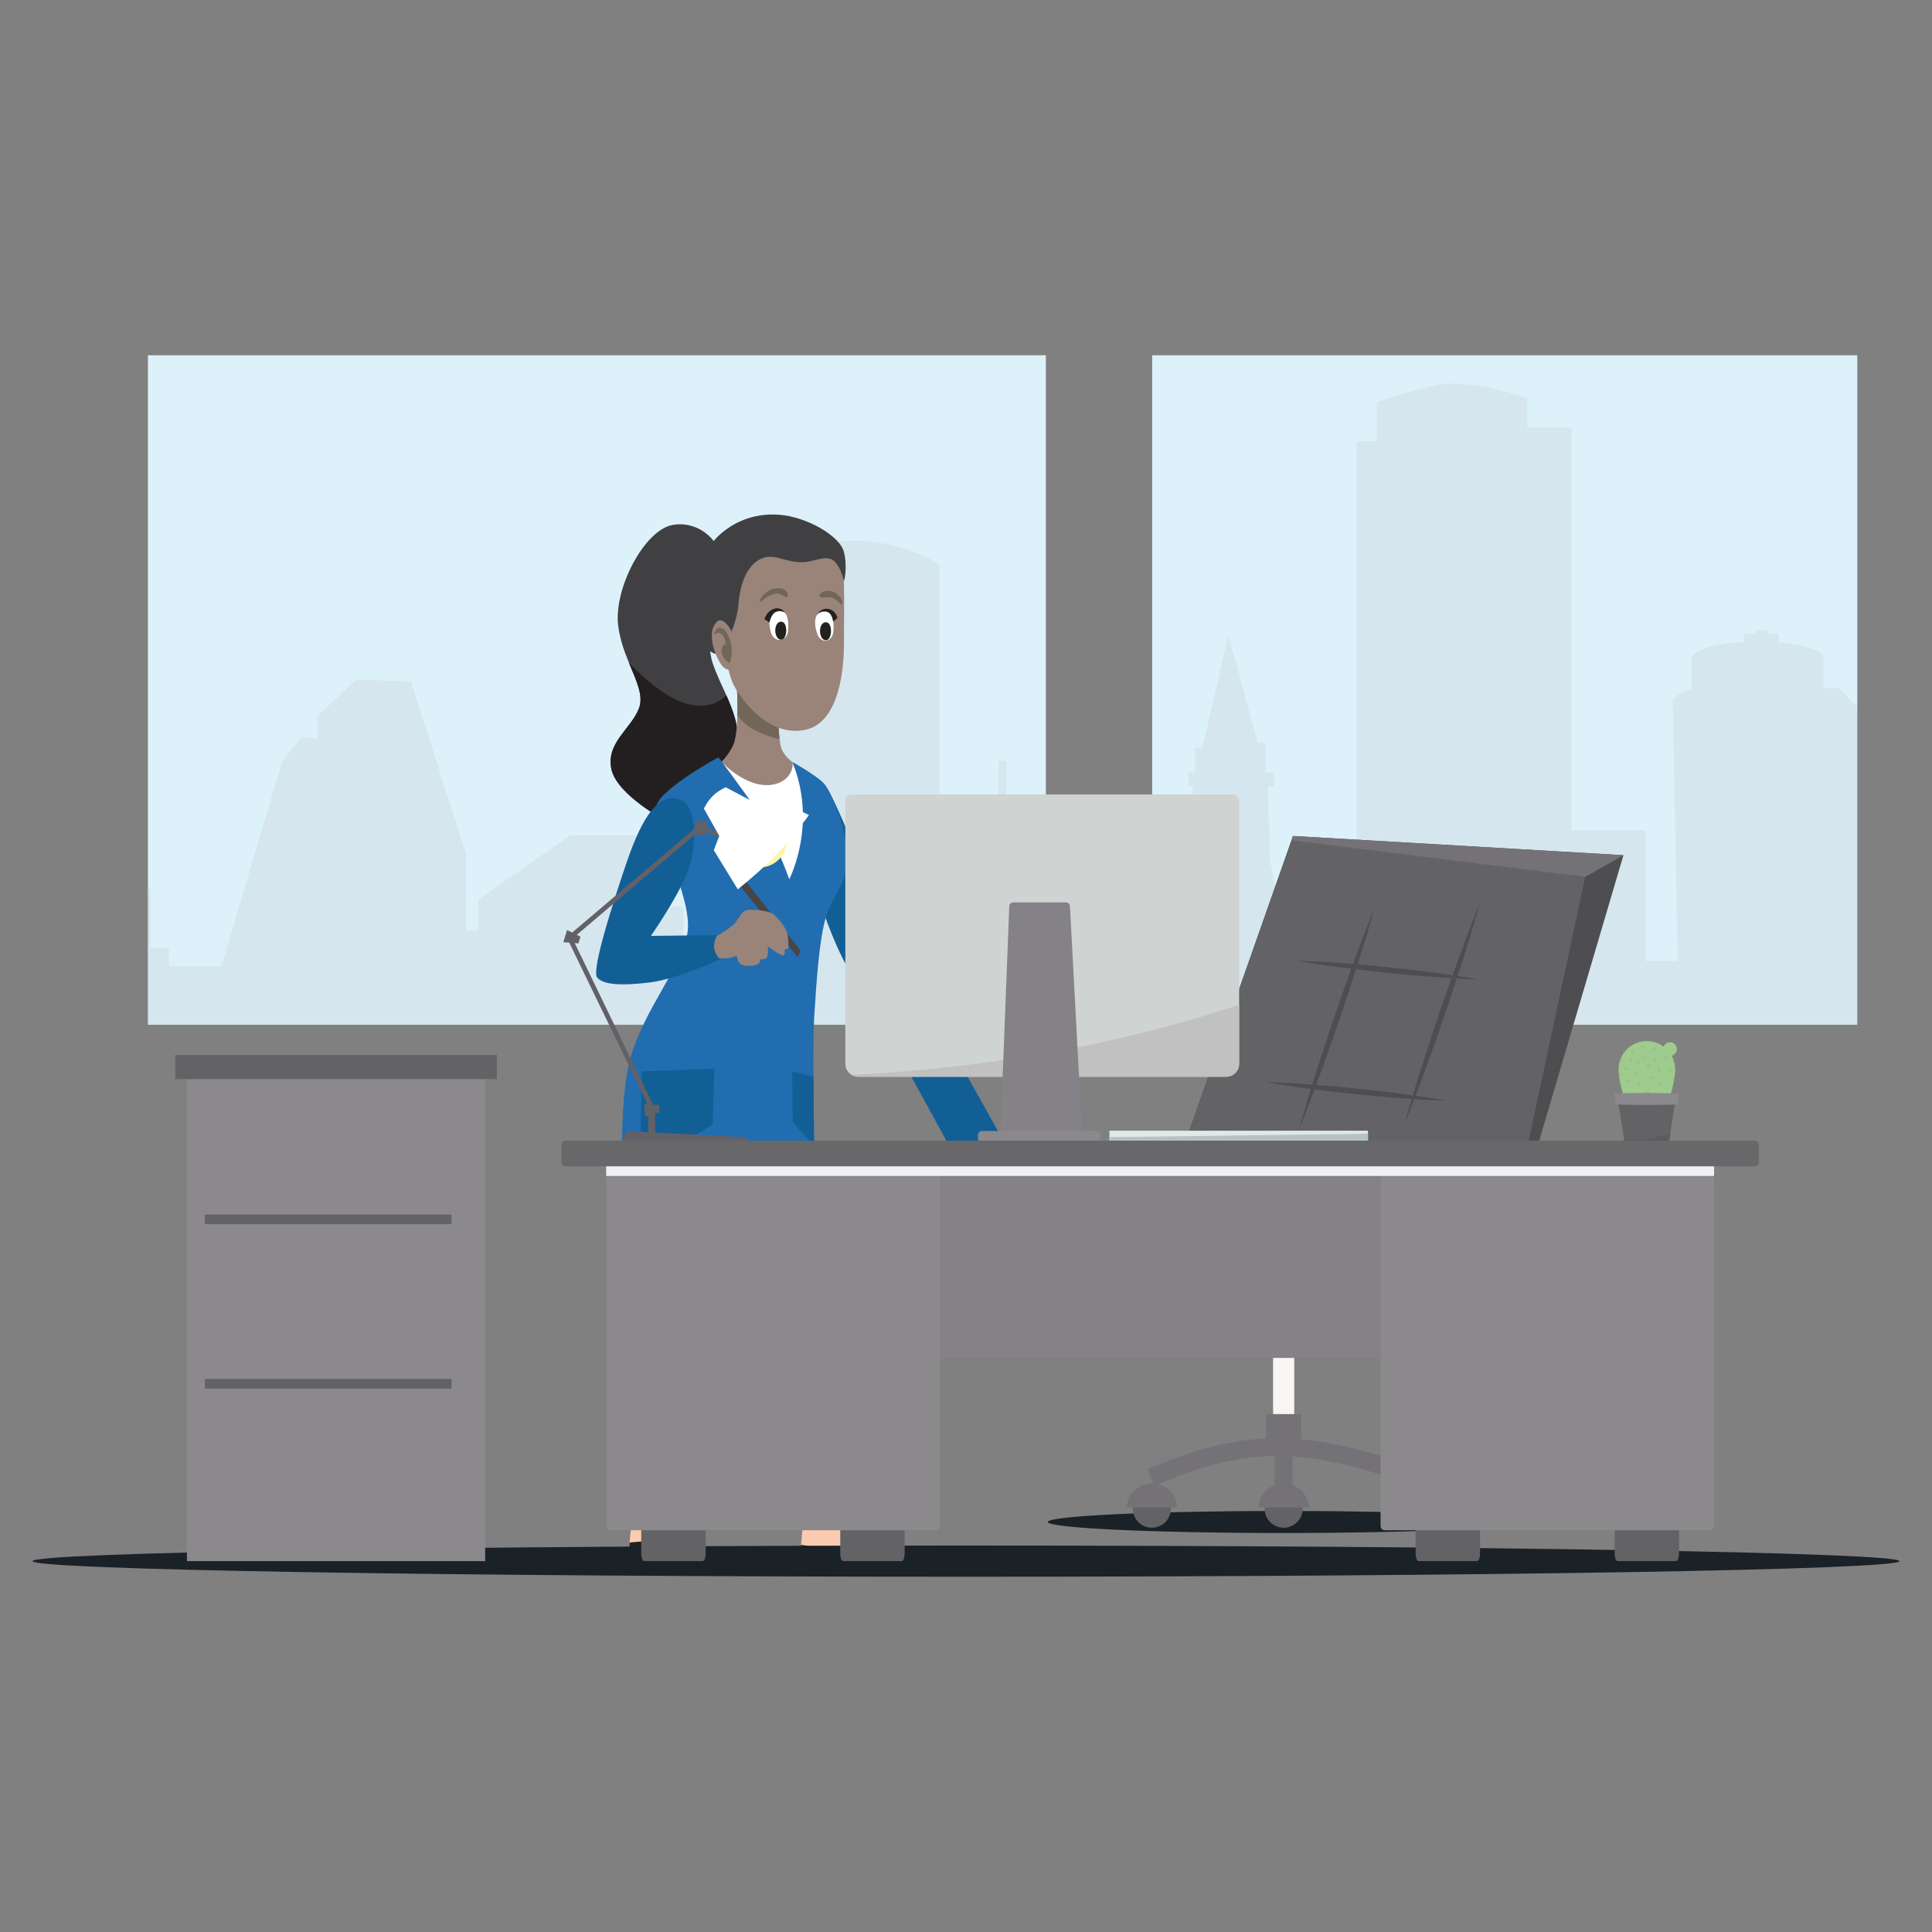 <?xml version="1.0" encoding="UTF-8"?>
<!-- Generator: Adobe Illustrator 24.0.2, SVG Export Plug-In . SVG Version: 6.00 Build 0)  -->
<svg version="1.1" id="Layer_1" xmlns="http://www.w3.org/2000/svg" xmlns:xlink="http://www.w3.org/1999/xlink" x="0px" y="0px" viewBox="0 0 1417.32 1417.32" style="enable-background:new 0 0 1417.32 1417.32;" xml:space="preserve">
<rect x="0" y="0" width="1417.32" height="1417.32" fill="#808080" stroke="none"/>
<style type="text/css">
	.st0{fill:#DDF1FB;}
	.st1{opacity:0.22;clip-path:url(#SVGID_2_);}
	.st2{fill:#BBBDBF;}
	.st3{opacity:0.22;clip-path:url(#SVGID_4_);}
	.st4{fill:#125F96;}
	.st5{fill:#404042;}
	.st6{fill:#231F20;}
	.st7{fill:#FACAB1;}
	.st8{fill:#23211F;}
	.st9{fill:#484544;}
	.st10{fill:#343230;}
	.st11{fill:#9A8479;}
	.st12{fill:#726659;}
	.st13{fill:#FFFFFF;}
	.st14{fill:#226DB0;}
	.st15{fill:#1A2127;}
	.st16{fill:#4E4E51;}
	.st17{fill:#636265;}
	.st18{fill:#747276;}
	.st19{fill:#F8F5F2;}
	.st20{fill:#636864;}
	.st21{fill:#CFD3D2;}
	.st22{fill:#C2C1C1;}
	.st23{fill:#848287;}
	.st24{fill:#8B898C;}
	.st25{fill:#9FCC8E;}
	.st26{fill:#7AA973;}
	.st27{fill:#5C5B5E;}
	.st28{fill:#626168;}
	.st29{fill:#FFF3AE;}
	.st30{fill:#DEE9E8;}
	.st31{fill:#B6C2C3;}
	.st32{fill:#F1F1F4;}
	.st33{fill:#68676A;}
</style>
<g>
	<g>
		<rect x="845.22" y="260.63" class="st0" width="517.28" height="491.14"/>
		<g>
			<defs>
				<rect id="SVGID_1_" x="844.77" y="260.63" width="517.73" height="491.14"/>
			</defs>
			<clipPath id="SVGID_2_">
				<use xlink:href="#SVGID_1_" style="overflow:visible;"/>
			</clipPath>
			<g class="st1">
				<g>
					<path class="st2" d="M153.78,558.39h-5.66v47.63h-14.18v-20.84h-5.68v20.84H104.9V414.33c0,0-19.48-13.46-49.31-16.84       c-29.82-3.36-50.58,5.06-50.58,5.06v-11.79h-6.49l-31.13,25.24v277.62h-18.78v44.58l-7.14-9.26H-83.2v-63.93h-28.52v-52.15       h-54.46l-67.45,47.1v22.35h-9.07v-56l-40.24-126.19l-40.16-1.68l-28.56,26.91v16.83l-11.68-1.68l-14.3,18.5l-44.4,149.75       h-38.59v-13.44h-13.48V652.2h-118.73v68.74l-20.07,21.11H-646V587.7h-11.13v-15.74h-14.83v-40.94h-9.27v40.94h-11.13v15.74       h-12.98v154.6l-43.81-46.09l-32.28,33.96h-66.25v88.27h-16.51V712.6h-19.7v-33.44h-29.52v31.58h-14.23v55.65h-62.33v-35.24       h-13.14V677.3h-4.3v53.85h-16.45v35.24h-23.59V634.36h-50.91v-28.54h-27.13v28.54h-54.28v109.71h-18.18l0.23,49.39h-9.3       l0.31,14.21h-11.41l-2.42,4.08v-30.01h-21.26v-57.51h-2.36v57.51h-11.83v-21.58h-21.26v21.58h-18.89v114.29l-0.15-0.02v-2.49       l-1.91-0.38l-3.16-8.85l-0.15-2.29l-0.55-0.19l-0.08-3.63l-0.94-0.22v3.85l-0.66,0.19v1.72l-2.61,9.62h-3.06l-0.14-5.55h-3.26       l-0.1-56.3l-2.05-0.38V816.9l-1.37-0.41v-5l-5.55-1.31l0.25-5.19l-2.92-4.94l-3.95-153.5l-15.86-0.64v-29.86h-3.28v29.73       l-7.73-0.31l-5.14,148.73h-14.51v-2.76h-2.77v-3.77l-15.48-16.66l-16.09,16.12v4.32h-2.58v19.2h-2.54v53.05h-2.9v-17.13h-2.32       v-5.52h-1.63v-4.45h-2.94v-6.06h-10.44v-30.41h-3.88v-22.67c0,0-2.9-0.84-7.31-1.69v-74.58h-65.28v332.3h65.28v-0.87H-125.2       v-22.11l0.89,0.83v-11.47H-9.25v-5.05H104.9v-28.54h74.32V606.02h-25.45V558.39z M530.12,681.67v-8.96v-6.39H516.8v-47.37       l-23.78-31.99h-33.25h-21.88v14.08h-31.36v-26.88v-34.56h-12.38v-19.19L355.2,494.8h-58.97v24.33h-13.29v184.31L272.5,679.1       h-35.16l-13.33,17.92h-25.67v259.83h367.86V817.33V681.67h-18.06H530.12z M1349.17,504.88h-11.34v-20.13       c0.2-0.47,0.31-0.95,0.31-1.43c0-5.62-14.03-10.37-33.44-12.03v-6.34h-7.46v-2.49h-8.95v2.49h-8.62v5.97       c-22.07,1.19-38.67,6.29-38.67,12.4l-0.11,22.42c-7.28,0.85-13.77,7.64-13.77,7.64l3.71,191.7h-23.54v-96.02h-54.46v-56.54       V313.66h-32.39v-21.71c0,0-39.76-13.37-61.85-10.02c-22.09,3.35-48.61,13.35-48.61,13.35v28.4h-14.7v365.26h-58.05v-30.55       l-5.42-26.32l-1.67-54.87h4.68v-10.38h-6.61v-21.87h-5.42l-21.68-78.97l-18.96,82.59h-5.38v18.25h-5.03v10.38h3.17l-1.78,58.5       l-5.39,26.32v54.37H863v-52.54h-10.38v-64.1l-14.92-2.42v-10.89h-26.47v-10.89h-96.59v15.72h-10.35v-20.54l-13.78-10.89h-31.05       v31.43h-19.55v117.3l-16.1-3.61v10.87h-34.49v159.62h258.72v18.28h62.25V849.9h26.6v29.09h25.6v4.21h53.19v-20h119.3v3.31       h72.33v-0.66h40.92V751.77h114.27V518.91L1349.17,504.88z"/>
				</g>
			</g>
		</g>
	</g>
	<g>
		<rect x="108.52" y="260.63" class="st0" width="658.73" height="491.14"/>
		<g>
			<defs>
				<rect id="SVGID_3_" x="108.06" y="260.63" width="659.63" height="491.14"/>
			</defs>
			<clipPath id="SVGID_4_">
				<use xlink:href="#SVGID_3_" style="overflow:visible;"/>
			</clipPath>
			<g class="st3">
				<g>
					<path class="st2" d="M2504.8,668.55v20.82h-67.97v-5.96v-50.6h-59.46v-35.73l-19.79-20.83l-19.83-20.84h-31.16l-19.79,20.84       V807.2h-25.41v-4.7V683.45l2.99-3.14h-6.95v-14.09l-26.28-11.49l-43.72,9.4v16.18h-9.41v126.9h-10.97v-15.65l-52.6-12.54       h-27.25V650.19h-11.34c0,0,0-5.09,0-7.64c0-2.57,0-5.11,0-5.11h-5.63v-11.9h-56.56v50.14h-12.94v-12.75h-53.71V518.91       l-13.33-14.03h-11.34v-20.13c0.2-0.47,0.31-0.95,0.31-1.43c0-5.62-14.03-10.37-33.44-12.03v-6.34h-7.46v-2.49h-8.95v2.49h-8.62       v5.97c-22.07,1.19-38.67,6.29-38.67,12.4l-0.11,22.42c-7.28,0.85-13.77,7.64-13.77,7.64v191.7h-19.83v-96.02h-54.46v-56.54       V313.66h-32.39v-21.71c0,0-39.76-13.37-61.85-10.02c-22.09,3.35-48.61,13.35-48.61,13.35v28.4h-14.7v365.26h-58.05v-30.55       l-5.42-26.32l-1.67-54.87h4.68v-10.38h-6.61v-21.87h-5.42l-21.68-78.97l-18.96,82.59h-5.38v18.25h-5.03v10.38h3.17l-1.78,58.5       l-5.39,26.32v54.37h-4.75v-52.54h-10.38v-64.1l-14.92-2.42v-10.89h-26.47v-10.89h-96.59v15.72h-10.35v-20.54l-13.78-10.89       h-31.05v31.43h-19.55v117.3l-16.1-3.61v10.87h-34.49v91.35h-23.11V681.67h-18.06h-18.03v-8.96v-6.39h-13.32v-47.37       l-23.78-31.99h-33.25h-21.88v14.08h-31.36v-26.88v-34.56h-12.38v-19.19l-38.96-25.61h-58.97v24.33h-13.29v184.31l-10.44-24.34       h-35.16l-13.33,17.92h-25.67v141.19l-2.14,0.02h-16.98V606.02H738.3v-47.63h-5.66v47.63h-14.18v-20.84h-5.68v20.84h-23.36       V414.33c0,0-19.48-13.46-49.31-16.84c-29.82-3.36-50.58,5.06-50.58,5.06v-11.79h-6.49l-31.13,25.24v277.62h-18.78v44.58       l-7.14-9.26h-24.67v-63.93H472.8v-52.15h-54.46l-67.45,47.1v22.35h-9.07v-56l-40.24-126.19l-40.16-1.68l-28.56,26.91v16.83       l-11.68-1.68l-14.3,18.5l-44.4,149.75H123.9v-13.44h-13.48V652.2H-8.31v68.74l-20.07,21.11h-33.09V587.7h-11.13v-15.74h-14.83       v-40.94h-9.27v40.94h-11.13v15.74h-12.98v154.6l-43.81-46.09l-32.28,33.96h-66.25v88.27h-16.51V712.6h-19.7v-33.44h-29.52       v31.58h-14.23v55.65h-62.33v-35.24h-13.14V677.3h-4.3v53.85h-16.45v35.24h-23.59V634.36h-50.91v-28.54h-27.13v28.54h-54.28       v109.71h-18.18l0.23,49.39h-9.3l0.31,14.21h-11.41l-2.42,4.08v-30.01h-21.26v-57.51h-2.36v57.51h-11.83v-21.58h-21.26v21.58       h-18.89v111.27h-2.11l-3.11-8.72l-0.15-2.29l-0.55-0.19l-0.08-3.63l-0.94-0.22v3.85l-0.66,0.19v1.72l-2.52,9.29h-3.16       l-0.13-5.22h-3.26l-0.1-56.3l-2.05-0.38V816.9l-1.37-0.41v-5l-5.55-1.31l0.25-5.19l-2.92-4.94l-3.95-153.5l-15.86-0.64v-29.86       h-3.28v29.73l-7.73-0.31l-5.14,148.73h-14.51v-2.76h-2.77v-3.77L-808.7,771l-16.09,16.12v4.32h-2.58v19.2h-2.54v53.05h-2.9       v-17.13h-2.32v-5.52h-1.63v-4.45h-2.94v-6.06h-10.44v-30.41h-3.88v-22.67c0,0-2.9-0.84-7.31-1.69v-74.58h-65.28v332.3h1.24       v126.81h3517.43V999h0.46v-38.7V668.55H2504.8z"/>
				</g>
			</g>
		</g>
	</g>
	<g>
		<path class="st4" d="M604.4,575.02c8.94,8.38,44.69,105.22,49.54,114.71c3.22,6.32,86.21,154.33,86.21,154.33l-39.67,4.28    c0,0-58.65-108.89-73.73-130.49c-15.08-21.6-27.93-64.62-27.93-64.62L604.4,575.02z"/>
		<path class="st5" d="M448.51,564.16c4.04,19.37,41.18,38.68,41.18,38.68s41.48-29.3,43.02-31.2c1.57-1.85,8.14-5.29,8.73-27.13    c0.37-12.55-3.79-23.66-8.61-34.44c-3.54-7.99-7.46-15.8-10.11-23.88c-6.24-19.04,2.5-62.39,5.32-74.57    c2.67-11.58-13.73-30.25-34.61-26.5c-20.91,3.74-43.37,47.09-39.93,73.92c1.3,10.13,4.59,19.12,7.89,27.15    c5.44,13.28,10.88,24.06,7.39,33.37C463.16,534.54,444.44,544.85,448.51,564.16z"/>
		<path class="st6" d="M448.51,564.16c4.04,19.37,41.18,38.68,41.18,38.68s41.48-29.3,43.02-31.2c1.57-1.85,8.14-5.29,8.73-27.13    c0.37-12.55-3.79-23.66-8.61-34.44c-4.79,4.94-14.13,10.61-29.95,5.94c-14.72-4.34-30.7-18.62-41.5-29.82    c5.44,13.28,10.88,24.06,7.39,33.37C463.16,534.54,444.44,544.85,448.51,564.16z"/>
		<path class="st7" d="M588.14,1143.68c2.1,4.17,66.56,8.73,66.13,2.5c-0.4-6.24-12.88-11.23-20.79-14.97    c-0.25-0.12-0.52-0.25-0.8-0.42c-8.41-4.39-27.48-20.36-27.48-20.36l-15.4,3.32c0,0-1.57,10.78-2.12,19.54    C587.39,1138.04,587.41,1142.2,588.14,1143.68z"/>
		<path class="st8" d="M588.14,1143.68c2.1,4.17,66.56,8.73,66.13,2.5c-0.4-6.24-12.88-11.23-20.79-14.97    c-0.25-0.12-0.52-0.25-0.8-0.42c-2.5,2.32-6.39,4.94-11.68,5.84c-7.29,1.22-24.56-2-33.32-3.34    C587.39,1138.04,587.41,1142.2,588.14,1143.68z"/>
		<path class="st7" d="M462.53,1147.42c3.32,5.84,38.26,7.49,39.51,2.92c0.95-3.42-1.87-10.61-4.92-16.6    c-1-2.02-2.05-3.87-2.97-5.44c-3.74-6.24-6.24-24.56-6.24-24.56l-22.89,2.1c0,0-2.27,13.95-3.17,25.83    C461.33,1138.83,461.28,1145.25,462.53,1147.42z"/>
		<path class="st8" d="M462.53,1147.42c3.32,5.84,38.26,7.49,39.51,2.92c0.95-3.42-1.87-10.61-4.92-16.6    c-3.59-1.22-9.31-2.72-16.3-2.94c-7.04-0.25-14.2,0.22-18.97,0.87C461.33,1138.83,461.28,1145.25,462.53,1147.42z"/>
		<path class="st9" d="M538.65,891.62c0,0,1,7.46,3.92,23.08c2.75,14.55,7.16,36.19,13.98,65.51    c14.13,60.74,32.49,138.31,32.49,138.31s3.43,3.12,11.23,1.72c5.78-1.04,10.92-5.77,10.92-5.77s-5.97-33.18-8.47-91.83    c-1.55-36.36-4.54-84.73-6.59-116.22c-0.55-8.69-1.05-16.07-1.4-21.59c-0.45-6.76-0.75-10.68-0.75-10.68l-25.58,8.09    L538.65,891.62z"/>
		<path class="st9" d="M460.86,879.56c0,0,0,8.21,0.07,25.86c0.07,12.3,0.17,29.2,0.35,51.09c0.42,53.26,1.67,152.66,1.67,152.66    s5.77,3.9,12.52,4.52c7.18,0.66,14.51-4.1,14.51-4.1s1.25-16.22,7.06-58.65c4.27-31.05,17.44-102,24.21-137.78    c2.47-13.13,4.09-21.54,4.09-21.54L460.86,879.56z"/>
		<path class="st10" d="M538.65,891.62c0,0,1,7.46,3.92,23.08c6.19,0.65,16.1,0.8,29.77-1.75c11.73-2.2,19.17-4.62,23.78-6.54    c-0.55-8.69-1.05-16.07-1.4-21.59c-1.1-0.1-11.63-1.15-26.33-2.6L538.65,891.62z"/>
		<path class="st10" d="M460.86,879.56c0,0,0,8.21,0.07,25.86c7.01,2.22,19.29,5.74,28.75,6.59c7.94,0.7,21.39,1.02,31.57,1.15    c2.47-13.13,4.09-21.54,4.09-21.54L460.86,879.56z"/>
		<path class="st11" d="M523.25,563.44c0,0,29.12,26.2,42.85,25.38s19.14-7.91,19.14-7.91l-4.17-22.04c0,0-5.81-4.17-7.91-9.98    c-0.52-1.45-0.92-3.94-1.27-6.84c-0.55-4.79-0.85-10.73-1.05-15.07c-0.12-3.49-0.17-5.96-0.17-5.96l-30.77-28.7    c0,0,0.22,2.62,0.47,6.76c0.37,6.34,0.82,16.27,0.55,25.73c-0.22,9.38-1.17,18.29-3.52,22.84    C531.16,559.69,523.25,563.44,523.25,563.44z"/>
		<path class="st12" d="M540.92,524.8c3.07,3.82,7.49,8.34,13,10.98c9.48,4.57,14.95,5.96,17.97,6.26    c-0.55-4.79-0.85-10.73-1.05-15.07c-7.54-7.06-28.18-26.4-30.47-27.9C540.75,505.41,541.19,515.35,540.92,524.8z"/>
		<path class="st13" d="M581.7,559.81c0,0,0.42,12.75-14.35,15.7c-18.72,3.74-37.23-15.81-37.23-15.81s28.08,46.59,31.4,55.32    c3.33,8.74,12.06,40.24,17.05,37.75c4.99-2.5,14.14-26.1,15.39-34c1.25-7.9-4.16-47.42-4.16-47.42L581.7,559.81z"/>
		<path class="st14" d="M457.54,884.55c0,0,48.67,15.4,89.02,15.4c40.33,0,51.56-9.58,51.56-9.58s-0.47-22.16-0.87-49.39    c-0.22-16.42-0.42-34.69-0.5-51.09c-0.07-19.22,0.03-35.84,0.55-43.85c1.67-26.2,3.74-57.82,8.73-73.62    c4.99-15.8,14.97-23.28,15.4-42.43c0.4-19.14-11.23-49.91-17.89-56.15c-6.66-6.24-22.46-14.97-22.46-14.97s8.73,17.89,7.91,43.25    c-0.85,25.38-9.98,42.85-9.98,42.85s-11.65-32.44-23.71-50.34c-12.08-17.87-28.3-39.08-28.3-39.08s-39.08,21.21-44.92,34.09    c-5.82,12.9,27.45,69.48,22.06,95.68c-5.42,26.2-31.62,55.3-41.6,90.67C452.55,811.35,457.54,884.55,457.54,884.55z"/>
		<polygon class="st9" points="547.07,646.53 587.31,697.38 585.13,702.06 542.39,649.34   "/>
		<path class="st5" d="M524.3,403.2c0,0-5.3-4.68-11.54-4.06c-6.24,0.62-12.79,11.23-8.11,19.65c4.68,8.42,12.48,9.36,12.48,9.36    L524.3,403.2z"/>
		<path class="st5" d="M529.6,402.89c0,0-14.04-4.68-19.34,6.24c-5.3,10.92,10.29,22.77,10.29,22.77L529.6,402.89z"/>
		<path class="st11" d="M607.28,399.46c6.24,6.55,11.54,19.96,11.85,29.64c0.31,9.67,0,28.08,0,43.05c0,14.97-2.18,58.02-28.7,63.33    c-26.52,5.3-46.17-21.84-51.78-32.13c-5.62-10.29-8.27-34.47-8.58-45.7c-0.31-11.23,3.9-50.38,21.37-60.05    C568.91,387.92,607.28,399.46,607.28,399.46z"/>
		<path class="st5" d="M528.67,391.66c8.49-7.41,22.77-15.6,43.05-14.04c20.28,1.56,44.61,15.6,47.42,27.45    c2.81,11.85,0,21.52,0,21.52s-3.12-15.6-10.92-16.85c-7.8-1.25-12.79,3.74-24.02,2.5c-11.23-1.25-18.09-6.86-27.45-1.56    c-9.36,5.3-14.04,19.03-14.97,32.44c-0.94,13.41-9.98,33.38-13.1,36.19c-3.12,2.81-13.73-3.43-16.53-14.97    C509.33,452.81,504.33,412.87,528.67,391.66z"/>
		<path class="st11" d="M526.17,455.93c-7.84,7.13-2.5,22.77,2.18,30.57c4.68,7.8,10.29,3.74,10.29,3.74s-0.31-23.4-2.18-27.45    C534.59,458.73,529.6,452.81,526.17,455.93z"/>
		<path class="st12" d="M577.9,437.02c-0.98,3.39-4.31-3.11-10.72-1.04c-6.41,2.07-8.01,5.63-9.59,5.44    c-1.58-0.19,2.67-7.03,8.36-9.1C574.17,429.33,578.64,434.46,577.9,437.02z"/>
		<path class="st12" d="M617.89,442.98c-0.39,1.96-4.99-4.84-9.05-4.84s-4.99,0.62-6.86,0c-1.87-0.62-0.62-4.27,4.37-4.68    C613.99,432.84,618.51,439.86,617.89,442.98z"/>
		<path class="st11" d="M588.58,458.12c0,0,0.53,7.42,4.76,14.14c4.23,6.72,7.56,7.04,6.98,12.37c-0.5,4.66-5.42,6.09-9.66,2.73    C586.95,484.43,588.58,458.12,588.58,458.12z"/>
		<polygon class="st4" points="524.09,783.89 522.84,825.07 493.31,843.37 470.02,829.65 470.85,785.97   "/>
		<path class="st4" d="M581.08,785.97l0.42,37.01l15.75,17.99c-0.22-16.42-0.42-34.69-0.5-51.09L581.08,785.97z"/>
		<path class="st11" d="M523.05,688.33c0,0,13.41-7.49,16.22-11.23c2.81-3.74,4.99-8.42,8.11-9.36c3.12-0.94,14.66,0,18.72,2.18    c4.06,2.18,10.92,11.23,11.54,14.97c0.62,3.74,1.25,10.61,0.31,10.92c-0.94,0.31-2.5,0.94-2.5,0.94s0.94,3.12-0.62,4.06    c-1.56,0.94-11.54-6.55-11.54-6.55s0.62,6.86-0.94,8.42c-1.56,1.56-4.37,0.94-4.37,0.94s0,2.81-2.81,4.06    c-2.81,1.25-10.61,1.25-12.48-0.94c-1.87-2.18-2.18-5.61-2.18-5.61s-3.43,1.56-7.8,1.87c-4.37,0.31-8.73-0.31-8.73-0.31    L523.05,688.33z"/>
		<path class="st4" d="M500.8,587.57c10.29,5.47,10.81,34.11,3.33,52.82c-7.49,18.72-26.62,46.17-26.62,46.17l48.68-0.55    c0,0-3.35,5.54-2.1,10.53c1.25,4.99,4.33,7.16,4.33,7.16s-31.37,14.47-51.34,16.97c-19.97,2.5-34.94,2.08-39.1-3.74    c-4.16-5.82,12.48-56.98,21.21-82.77C467.94,608.37,481.25,577.17,500.8,587.57z"/>
		<path class="st13" d="M577.8,464.82c0.72-1.95,2.29-19.97-8.11-16.85c-8,2.4-4.83,14.92-3.59,17.42    C568.86,470.95,575.56,470.92,577.8,464.82z"/>
		<path class="st13" d="M611.02,465.28c0.68-1.97,2.29-19.96-8.11-16.85c-8,2.4-4.15,15.18-2.91,17.68    C602.76,471.68,608.94,471.34,611.02,465.28z"/>
		<path class="st8" d="M605.6,456.49c-5.75,0.52-5.09,13.34,0.36,13.21C610.72,469.59,611.07,456,605.6,456.49z"/>
		<path class="st8" d="M572.78,456.08c-5.75,0.52-5.09,13.34,0.36,13.21C577.89,469.17,578.25,455.58,572.78,456.08z"/>
		<path class="st8" d="M576.16,449.84c0,0-2.96-2.65-6.78-1.01c-3.82,1.64-4.84,7.8-4.84,7.8l-3.67-2.34c0,0,1.09-5.07,5.69-7.17    C573.05,444.15,576.16,449.84,576.16,449.84z"/>
		<path class="st8" d="M614.38,453.27l-3.2,2.81c0,0-0.62-7.02-5.46-7.41c-4.84-0.39-6.47,2.5-6.47,2.5s2.03-4.91,7.8-4.52    C612.82,447.03,614.38,453.27,614.38,453.27z"/>
		<path class="st12" d="M523.95,466.16c0,0,0.28-6.12,4.57-5.59c4.3,0.53,7.4,8.29,8.11,13.97c0.71,5.68-1.19,12.1-1.19,12.1    s-5.92-3.1-6-8.64c-0.07-5.54,2.75-5.34,2.75-5.34s0.25-5.02-2.94-7.51C526.06,462.66,523.95,466.16,523.95,466.16z"/>
	</g>
	<g>
		<path class="st15" d="M1393.44,1145.25c0,6.32-306.58,11.44-684.78,11.44c-378.19,0-684.78-5.13-684.78-11.44    c0-6.31,306.59-11.43,684.78-11.43C1086.86,1133.82,1393.44,1138.94,1393.44,1145.25z"/>
		<path class="st15" d="M1114.85,1116.53c0,4.47-77.49,8.09-173.09,8.09c-95.59,0-173.09-3.62-173.09-8.09s77.49-8.09,173.09-8.09    C1037.35,1108.44,1114.85,1112.06,1114.85,1116.53z"/>
		<g>
			<g>
				<polygon class="st16" points="836.59,931.45 1100.87,932.75 1190.96,627.38 948.56,613.27     "/>
				<polygon class="st17" points="836.59,931.45 1100.87,932.75 1162.91,643.28 948.56,613.27     "/>
				<g>
					<g>
						<path class="st18" d="M1036.91,1090.08c-79.59-29.09-122.51-29.36-189.74-0.18c-0.37,0.16-5.44-11.96-5.22-12.06        c70.12-30.42,117.12-30.23,199.63-0.05C1041.73,1077.86,1037.13,1090.16,1036.91,1090.08z"/>
					</g>
					<g>
						<path class="st17" d="M955.68,1106.75c0,7.72-6.26,13.99-13.98,13.99c-7.73,0-13.99-6.26-13.99-13.99c0-7.73,6.26-14,13.99-14        C949.42,1092.75,955.68,1099.02,955.68,1106.75z"/>
						<path class="st18" d="M941.7,1088.2c-9.92,0-18.04,7.83-18.52,17.64c-0.01,0.21,37.05,0.22,37.04-0.02        C959.73,1096.02,951.61,1088.2,941.7,1088.2z"/>
					</g>
					<g>
						<path class="st17" d="M1052.39,1106.75c0,7.72-6.27,13.99-13.99,13.99c-7.72,0-13.99-6.26-13.99-13.99        c0-7.73,6.27-14,13.99-14C1046.12,1092.75,1052.39,1099.02,1052.39,1106.75z"/>
						<path class="st18" d="M1038.4,1088.2c-9.92,0-18.04,7.83-18.52,17.64c-0.01,0.21,37.04,0.22,37.03-0.02        C1056.43,1096.02,1048.32,1088.2,1038.4,1088.2z"/>
					</g>
					<g>
						<path class="st17" d="M831.01,1106.75c0,7.72,6.26,13.99,13.98,13.99c7.73,0,13.99-6.26,13.99-13.99c0-7.73-6.26-14-13.99-14        C837.27,1092.75,831.01,1099.02,831.01,1106.75z"/>
						<path class="st18" d="M845,1088.2c9.92,0,18.04,7.83,18.51,17.64c0.01,0.21-37.04,0.22-37.03-0.02        C826.97,1096.02,835.08,1088.2,845,1088.2z"/>
					</g>
					<g>
						<rect x="933.95" y="970.78" class="st19" width="15.51" height="87.24"/>
						<polygon class="st20" points="954.61,973.09 928.79,972.9 928.79,964.32 954.61,964.32       "/>
						<rect x="928.79" y="1037.39" class="st18" width="25.81" height="24.19"/>
						<g>
							<rect x="935.12" y="1063.01" class="st18" width="13.14" height="27.24"/>
						</g>
					</g>
				</g>
				<polygon class="st18" points="948.56,613.27 947.44,616.45 1162.91,643.28 1190.96,627.38     "/>
				<path class="st16" d="M953.11,828.08c0,0,0.72-2.58,1.99-7.09c1.35-4.48,3.12-10.94,5.53-18.59c2.41-7.65,5.1-16.62,8.22-26.15      c3.07-9.55,6.49-19.68,9.9-29.81c3.49-10.11,6.97-20.22,10.38-29.65c3.35-9.45,6.72-18.19,9.48-25.72      c2.77-7.53,5.32-13.72,6.99-18.09c1.76-4.34,2.76-6.83,2.76-6.83s-0.72,2.58-1.99,7.09c-1.35,4.48-3.11,10.94-5.53,18.59      c-2.41,7.65-5.1,16.62-8.22,26.15c-3.07,9.55-6.49,19.68-9.91,29.81c-3.49,10.11-6.98,20.22-10.38,29.65      c-3.36,9.45-6.71,18.19-9.48,25.72c-2.77,7.53-5.32,13.72-6.99,18.09C954.12,825.6,953.11,828.08,953.11,828.08z"/>
				<path class="st16" d="M1030.41,824.39c0,0,0.72-2.58,1.99-7.09c1.35-4.48,3.12-10.94,5.53-18.59c2.41-7.65,5.1-16.62,8.22-26.15      c3.07-9.55,6.49-19.68,9.9-29.81c3.49-10.11,6.97-20.22,10.38-29.65c3.35-9.45,6.72-18.19,9.48-25.72      c2.77-7.53,5.32-13.72,6.99-18.09c1.76-4.34,2.76-6.83,2.76-6.83s-0.72,2.58-1.99,7.09c-1.35,4.48-3.11,10.94-5.53,18.59      c-2.42,7.65-5.1,16.62-8.22,26.15c-3.07,9.54-6.49,19.67-9.91,29.81c-3.49,10.11-6.98,20.22-10.38,29.65      c-3.36,9.45-6.72,18.19-9.48,25.72c-2.77,7.53-5.32,13.72-6.99,18.09C1031.41,821.9,1030.41,824.39,1030.41,824.39z"/>
				<path class="st16" d="M951.79,704.79c0,0,2.08,0.07,5.73,0.18c3.64,0.2,8.85,0.33,15.07,0.78c6.22,0.46,13.5,0.85,21.27,1.52      c7.77,0.62,16.05,1.44,24.33,2.25c8.27,0.9,16.54,1.77,24.28,2.75c7.74,0.92,14.94,2.02,21.13,2.85      c6.19,0.82,11.31,1.77,14.92,2.31c3.59,0.63,5.65,0.99,5.65,0.99s-2.08-0.07-5.73-0.18c-3.64-0.2-8.85-0.32-15.07-0.77      c-6.22-0.46-13.5-0.84-21.27-1.52c-7.77-0.62-16.05-1.45-24.33-2.26c-8.27-0.9-16.54-1.78-24.28-2.76      c-7.74-0.93-14.95-2.02-21.13-2.85c-6.18-0.83-11.31-1.77-14.92-2.31C953.85,705.15,951.79,704.79,951.79,704.79z"/>
				<path class="st16" d="M928.73,793.83c0,0,2.08,0.07,5.73,0.18c3.64,0.2,8.85,0.33,15.07,0.78c6.22,0.45,13.5,0.85,21.27,1.52      c7.77,0.62,16.05,1.44,24.33,2.25c8.27,0.89,16.54,1.77,24.28,2.75c7.74,0.92,14.94,2.03,21.13,2.85      c6.19,0.82,11.31,1.77,14.92,2.31c3.59,0.63,5.65,0.99,5.65,0.99s-2.08-0.06-5.73-0.18c-3.64-0.2-8.85-0.32-15.07-0.78      c-6.22-0.46-13.5-0.84-21.27-1.52c-7.77-0.62-16.05-1.44-24.33-2.25c-8.27-0.9-16.54-1.78-24.28-2.76      c-7.74-0.93-14.94-2.02-21.13-2.85c-6.18-0.83-11.31-1.77-14.92-2.31C930.78,794.19,928.73,793.83,928.73,793.83z"/>
				<polygon class="st18" points="1102.75,926.35 717.44,916.56 731.45,964.32 1100.56,964.32     "/>
				<polygon class="st17" points="1102.48,931.01 720.31,926.35 731.45,964.32 1100.56,964.32     "/>
			</g>
			<g>
				<path class="st21" d="M904.36,582.85H624.81c-2.58,0-4.68,2.09-4.68,4.68v169.63v23.24c0,5.25,4.26,9.51,9.51,9.51h269.89      c5.25,0,9.51-4.26,9.51-9.51v-23.24V587.53C909.04,584.95,906.94,582.85,904.36,582.85z"/>
				<path class="st22" d="M624.68,788.51c1.45,0.89,3.13,1.4,4.95,1.4h269.89c5.25,0,9.51-4.26,9.51-9.51v-23.24v-20.02      C823.41,765.5,727.1,783.54,624.68,788.51z"/>
				<path class="st23" d="M793.72,829.69H734l6.41-164.95c0.06-1.54,1.42-2.75,3.07-2.75h38.35c1.64,0,2.99,1.19,3.07,2.71      L793.72,829.69z"/>
				<path class="st24" d="M807.32,835.92c0,0.49-0.39,0.88-0.88,0.88h-88.12c-0.49,0-0.88-0.39-0.88-0.88v-3.22c0-1.66,1.35-3,3-3      h83.87c1.66,0,3.01,1.35,3.01,3V835.92z"/>
			</g>
			<g>
				<g>
					<g>
						<path class="st25" d="M1228.93,784.51c0,11.48-9.31,44.23-20.78,44.23c-11.47,0-20.78-32.76-20.78-44.23        c0-11.47,9.3-20.77,20.78-20.77C1219.62,763.74,1228.93,773.04,1228.93,784.51z"/>
						<path class="st25" d="M1230.18,769.6c0,2.78-2.25,5.03-5.03,5.03c-2.78,0-5.03-2.26-5.03-5.03c0-2.77,2.25-5.02,5.03-5.02        C1227.93,764.58,1230.18,766.83,1230.18,769.6z"/>
						<g>
							<g>
								<polygon class="st26" points="1201.11,765.93 1199.28,764.54 1199.42,764.36 1200.95,765.52 1201.29,763.66 1201.53,763.7                   "/>
							</g>
							<g>
								<polygon class="st26" points="1198.05,772.26 1196.1,770.78 1196.25,770.58 1197.88,771.81 1198.25,769.82 1198.49,769.88                   "/>
							</g>
							<g>
								<polygon class="st26" points="1192.29,772.42 1190.17,772.01 1190.21,771.8 1191.97,772.14 1191.5,770.42 1191.71,770.37                   "/>
							</g>
							<g>
								<polygon class="st26" points="1205.76,775.88 1203.94,774.49 1204.08,774.31 1205.6,775.46 1205.95,773.6 1206.18,773.65                   "/>
							</g>
							<g>
								<polygon class="st26" points="1201.06,788.28 1199.2,786.87 1199.35,786.68 1200.89,787.85 1201.25,785.97 1201.48,786.02                   "/>
							</g>
							<g>
								<polygon class="st26" points="1187.7,790.23 1187.54,790.06 1188.96,788.73 1187.16,788.06 1187.25,787.84 1189.4,788.65                   "/>
							</g>
							<g>
								<polygon class="st26" points="1202.8,796.26 1201.01,794.9 1201.15,794.72 1202.65,795.86 1202.99,794.04 1203.21,794.08                   "/>
							</g>
							<g>
								<polygon class="st26" points="1194.58,802.98 1192.79,801.62 1192.93,801.43 1194.42,802.57 1194.76,800.75 1194.99,800.79                   "/>
							</g>
							<g>
								<polygon class="st26" points="1209.01,802.27 1206.97,800.72 1207.13,800.51 1208.83,801.8 1209.22,799.73 1209.48,799.78                   "/>
							</g>
							<g>
								<polygon class="st26" points="1194.49,793.63 1192.49,792.1 1192.64,791.9 1194.32,793.17 1194.7,791.12 1194.95,791.18                   "/>
							</g>
							<g>
								<polygon class="st26" points="1202.34,780.82 1200.3,779.26 1200.47,779.06 1202.16,780.35 1202.54,778.28 1202.8,778.33                   "/>
							</g>
							<g>
								<polygon class="st26" points="1196.89,778.4 1194.54,777.44 1194.64,777.2 1196.6,777.99 1196.43,775.92 1196.69,775.9                   "/>
							</g>
							<g>
								<polygon class="st26" points="1193.83,784.94 1191.62,784.04 1191.71,783.82 1193.56,784.57 1193.4,782.6 1193.65,782.58                   "/>
							</g>
							<g>
								<polygon class="st26" points="1221.55,767.28 1220.24,766.75 1220.29,766.61 1221.39,767.06 1221.29,765.9 1221.44,765.88                   "/>
							</g>
							<g>
								<polygon class="st26" points="1223.65,768.57 1223.05,767.29 1223.18,767.23 1223.68,768.3 1224.41,767.37 1224.52,767.47                   "/>
							</g>
							<g>
								<polygon class="st26" points="1224.04,785.78 1224.82,783.63 1225.04,783.72 1224.39,785.51 1226.26,785.28 1226.29,785.52                   "/>
							</g>
							<g>
								<polygon class="st26" points="1216.06,785.85 1216.89,783.56 1217.12,783.64 1216.43,785.56 1218.43,785.32 1218.46,785.57                   "/>
							</g>
							<g>
								<polygon class="st26" points="1217.19,796.22 1218,794 1218.23,794.08 1217.55,795.93 1219.49,795.71 1219.52,795.95                   "/>
							</g>
							<g>
								<polygon class="st26" points="1222.42,803.23 1223.24,801 1223.47,801.07 1222.79,802.94 1224.74,802.71 1224.77,802.95                   "/>
							</g>
							<g>
								<polygon class="st26" points="1213.62,778.25 1214.45,775.96 1214.69,776.04 1214,777.95 1215.99,777.72 1216.02,777.97                   "/>
							</g>
							<g>
								<polygon class="st26" points="1216.84,766.17 1216.8,764.75 1216.94,764.75 1216.98,765.93 1218.01,765.38 1218.08,765.51                   "/>
							</g>
							<g>
								<polygon class="st26" points="1209.11,782.91 1208.2,780.63 1208.43,780.53 1209.19,782.44 1210.53,780.92 1210.72,781.09                   "/>
							</g>
							<g>
								<polygon class="st26" points="1210.84,791.63 1210,789.54 1210.21,789.46 1210.91,791.2 1212.14,789.81 1212.31,789.97                   "/>
							</g>
							<g>
								<polygon class="st26" points="1229.31,779.84 1226.86,779.46 1228.32,777.41 1228.53,777.56 1227.31,779.26 1229.36,779.59                   "/>
							</g>
							<g>
								<polygon class="st26" points="1223.1,776.76 1220.94,776.43 1222.22,774.63 1222.4,774.75 1221.34,776.26 1223.13,776.53                   "/>
							</g>
							<g>
								<polygon class="st26" points="1229.28,792.93 1227.04,792.58 1228.37,790.71 1228.56,790.85 1227.45,792.4 1229.31,792.69                   "/>
							</g>
							<g>
								<polygon class="st26" points="1189.85,778.73 1187.33,778.2 1187.38,777.95 1189.49,778.38 1188.94,776.33 1189.19,776.26                   "/>
							</g>
							<g>
								<polygon class="st26" points="1205.87,769.18 1203.76,767.57 1203.93,767.35 1205.69,768.7 1206.09,766.54 1206.36,766.59                   "/>
							</g>
							<g>
								<polygon class="st26" points="1209.2,764.46 1208.33,762.92 1208.49,762.83 1209.22,764.12 1210.03,762.91 1210.18,763.01                   "/>
							</g>
							<g>
								<polygon class="st26" points="1228.83,773.86 1228.12,772.57 1229.6,772.53 1229.61,772.68 1228.37,772.72 1228.96,773.79                   "/>
							</g>
							<g>
								<polygon class="st26" points="1213.54,770.92 1212.24,768.61 1212.48,768.48 1213.57,770.41 1214.79,768.6 1215.01,768.75                   "/>
							</g>
							<g>
								<polygon class="st26" points="1224.55,765.53 1223.84,764.28 1223.98,764.21 1224.56,765.25 1225.22,764.27 1225.34,764.36                   "/>
							</g>
							<g>
								<polygon class="st26" points="1228,766.87 1228.69,765.06 1228.87,765.13 1228.3,766.64 1229.89,766.48 1229.9,766.68                   "/>
							</g>
							<g>
								<polygon class="st26" points="1228.82,770.29 1227.12,770.05 1228.1,768.63 1228.25,768.73 1227.43,769.91 1228.84,770.11                   "/>
							</g>
						</g>
					</g>
					<path class="st17" d="M1224.38,837.7c-11.19,0.28-21.5,0.28-32.69,0c-1.36-9.8-3.17-19.52-4.53-29.16       c13.92-0.44,27.84-0.44,41.76,0C1227.55,818.17,1225.74,827.9,1224.38,837.7z"/>
					<path class="st24" d="M1230.78,809.97c-0.02,0.17-0.16,0.3-0.32,0.3c-14.94,0.45-29.88,0.45-44.82,0       c-0.17,0-0.31-0.13-0.32-0.3c-0.24-2.45-0.47-4.9-0.71-7.32c-0.01-0.09,0.02-0.19,0.08-0.25c0.06-0.07,0.15-0.11,0.24-0.11       c15.41-0.48,30.84-0.48,46.25,0c0.09,0,0.18,0.04,0.24,0.11c0.06,0.07,0.09,0.16,0.08,0.25       C1231.25,805.08,1231.02,807.52,1230.78,809.97z"/>
					<path class="st24" d="M1208.04,803.08c8.22,0,16.08,0.52,23.27,1.44c0.06-0.63,0.12-1.26,0.18-1.88       c0.01-0.1-0.02-0.19-0.08-0.25c-0.06-0.07-0.15-0.11-0.24-0.11c-15.41-0.48-30.84-0.48-46.26,0c-0.09,0-0.18,0.04-0.24,0.11       c-0.06,0.07-0.09,0.16-0.08,0.25c0.06,0.62,0.12,1.25,0.18,1.88C1191.96,803.6,1199.81,803.08,1208.04,803.08z"/>
					<path class="st27" d="M1197.81,836.54c-2.13,0-4.24-0.1-6.32-0.28c0.07,0.48,0.14,0.96,0.21,1.43       c11.19,0.28,21.49,0.28,32.69,0c0.31-2.22,0.64-4.43,0.98-6.63C1217.04,834.57,1207.69,836.54,1197.81,836.54z"/>
				</g>
			</g>
			<g>
				<g>
					<polygon class="st28" points="460.1,829.83 547.86,834.26 549.02,838.69 455.48,838.69      "/>
					<rect x="475.59" y="813.76" class="st28" width="5.1" height="20.5"/>
					<g>
						
							<rect x="446.36" y="681.21" transform="matrix(0.9 -0.436 0.436 0.9 -282.313 270.565)" class="st28" width="3.46" height="137.81"/>
					</g>
					<g>
						
							<rect x="403.08" y="645.65" transform="matrix(0.762 -0.647 0.647 0.762 -308.261 455.589)" class="st28" width="125.82" height="3.47"/>
					</g>
					<g>
						
							<rect x="521.27" y="600.63" transform="matrix(0.387 -0.922 0.922 0.387 -242.222 856.679)" class="st28" width="3.46" height="19.65"/>
					</g>
					<polygon class="st28" points="517.08,613.03 511.97,613.03 509.56,602.18 518.92,602.18      "/>
					<polygon class="st28" points="425.83,687.17 424.34,692.05 413.26,691.19 416,682.24      "/>
					<polygon class="st28" points="483.51,810.65 484.04,815.72 473.51,819.25 472.53,809.95      "/>
				</g>
				<g>
					<path class="st29" d="M542.97,630.64c8.04,7.81,20.88,7.62,28.69-0.41c7.81-8.04,7.62-20.88-0.41-28.69       c-8.04-7.81-20.88-7.62-28.69,0.41C534.75,609.99,534.94,622.83,542.97,630.64z"/>
				</g>
				<path class="st13" d="M541.25,652.42c22.47-18.33,34.45-30.2,52.2-54.5l-29.83-14.38l-10.94,4.74l-20.3-10.76      c-8.06,3.9-11.74,7.78-16.03,15.61l11.33,20.14l-4.04,10.46L541.25,652.42z"/>
			</g>
			<g>
				<rect x="813.88" y="829.48" class="st30" width="189.66" height="7.32"/>
				<polygon class="st31" points="1003.55,831.68 813.88,834.24 813.88,836.8 1003.55,836.8     "/>
			</g>
			<g>
				<path class="st17" d="M1184.51,1139.79c0,3.02,0.96,5.45,2.17,5.45h42.89c1.2,0,2.18-2.44,2.18-5.45v-19.08      c0-3.02-0.98-5.46-2.18-5.46h-42.89c-1.21,0-2.17,2.44-2.17,5.46V1139.79z"/>
				<path class="st17" d="M1085.76,1139.79c0,3.02-0.98,5.45-2.17,5.45h-42.9c-1.2,0-2.17-2.44-2.17-5.45v-19.08      c0-3.02,0.96-5.46,2.17-5.46h42.9c1.19,0,2.17,2.44,2.17,5.46V1139.79z"/>
				<path class="st17" d="M517.67,1139.79c0,3.02-0.97,5.45-2.18,5.45H472.6c-1.2,0-2.17-2.44-2.17-5.45v-19.08      c0-3.02,0.97-5.46,2.17-5.46h42.89c1.2,0,2.18,2.44,2.18,5.46V1139.79z"/>
				<path class="st17" d="M616.42,1139.79c0,3.02,0.97,5.45,2.17,5.45h42.89c1.2,0,2.17-2.44,2.17-5.45v-19.08      c0-3.02-0.97-5.46-2.17-5.46h-42.89c-1.2,0-2.17,2.44-2.17,5.46V1139.79z"/>
				<rect x="674.66" y="853.92" class="st23" width="352.85" height="142.25"/>
				<path class="st24" d="M689.36,1119.5c0,1.71-1.39,3.1-3.1,3.1H447.82c-1.71,0-3.1-1.39-3.1-3.1V853.92h244.64V1119.5z"/>
				<path class="st24" d="M1012.81,1119.5c0,1.71,1.39,3.1,3.1,3.1h238.43c1.71,0,3.1-1.39,3.1-3.1V853.92h-244.64V1119.5z"/>
				<g>
					<rect x="444.72" y="843.85" class="st32" width="812.73" height="18.82"/>
				</g>
				<path class="st33" d="M1290.39,852.51c0,1.72-1.39,3.1-3.1,3.1H414.9c-1.71,0-3.1-1.39-3.1-3.1V839.9c0-1.71,1.39-3.1,3.1-3.1      h872.38c1.71,0,3.1,1.39,3.1,3.1V852.51z"/>
			</g>
		</g>
		<g>
			<rect x="137.13" y="791.63" class="st24" width="218.79" height="353.62"/>
			<rect x="128.56" y="773.89" class="st17" width="235.94" height="17.73"/>
			<rect x="150.29" y="890.98" class="st17" width="180.95" height="7.1"/>
			<rect x="150.29" y="1011.61" class="st17" width="180.95" height="7.1"/>
		</g>
	</g>
</g>
</svg>